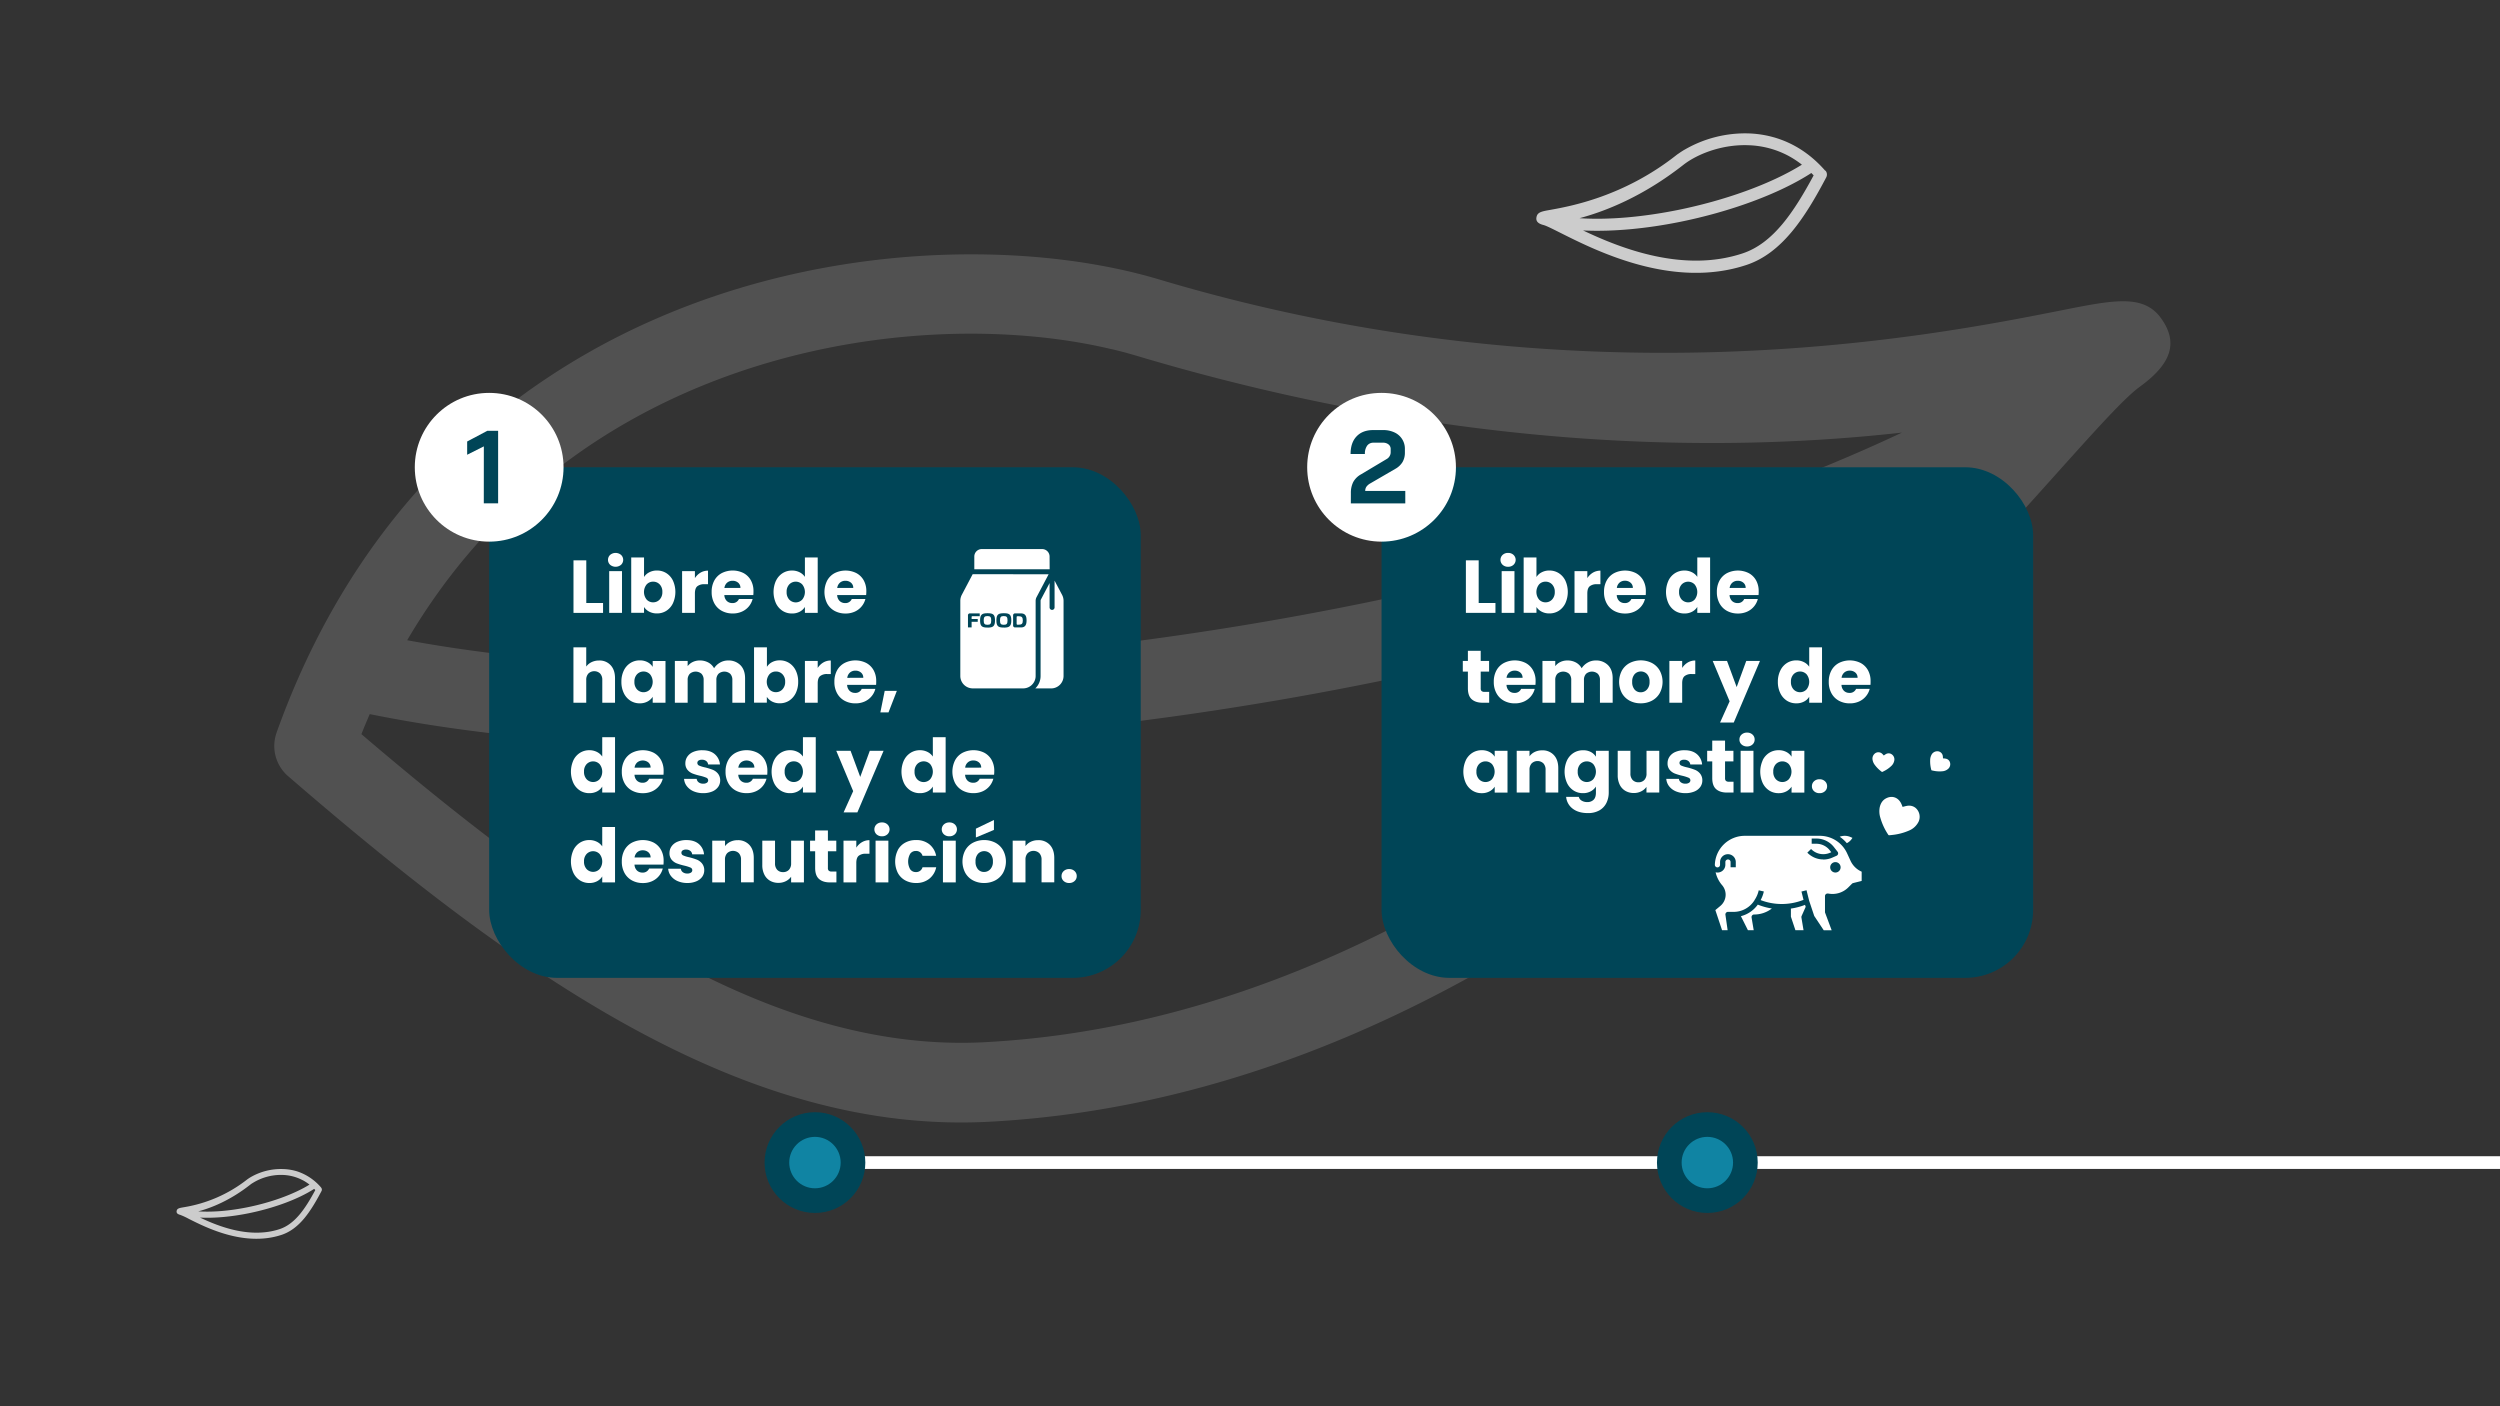 <svg id="Capa_1" data-name="Capa 1" xmlns="http://www.w3.org/2000/svg" viewBox="0 0 1920 1080"><rect x="0" y="0" width="1920" height="1080" fill="#333333" stroke="none"/><defs><style>.cls-1{opacity:0.15;}.cls-2,.cls-4{fill:#fff;}.cls-2{fill-rule:evenodd;}.cls-3{fill:#004557;}.cls-5{fill:#1084a3;}.cls-6{opacity:0.75;}</style></defs><title>Mesa de trabajo 4-screen</title><g class="cls-1"><path class="cls-2" d="M212.43,562.62C252.54,450.44,316.11,369.17,390,312l.92-.72,3.66-2.79.59-.44,3.84-2.88.2-.14,3.77-2.76.08-.06a537,537,0,0,1,99.76-56.95c116-50.86,240.63-58.18,334.38-42.72l.72.12,4.23.73,2.34.42,3.11.57,2.11.4,3.39.66,1.89.39,3.24.67,2.24.48,2.59.58,2.55.57,2.76.65,2.28.54,2.62.66,2.41.6.44.11,4,1.06.3.08,2.85.79,1.8.5.34.1q2.29.65,4.53,1.32c324.36,97,592.06,43.89,694,23.66,39.63-7.87,62.31-12.33,75.66,6.11,13.67,18.88,8,35.16-16.39,52.83-11.73,8.49-34.38,33.75-65.29,68.22-136.81,152.56-425.82,474.82-817.61,496.11-94,5.12-184.6-22.73-274.74-72-87.7-47.9-174.77-116-264.28-193.36a30.57,30.57,0,0,1-8.83-33.49l-.09,0Zm1254.1-165.79c-136.94,61.54-302.12,108.52-471.41,138.54-254,45-518.42,52.11-711.16,13.06q-3.3,7.58-6.41,15.39c80.92,69.1,159.44,129.46,237.27,172,80.6,44,160.64,69,242.23,64.56,313.6-17,562-246,709.48-403.51ZM527.46,301.24c-60.15,26.37-117.82,65.88-166.13,122.18l-.64.75-2.09,2.46-2.53,3-.2.24a476.55,476.55,0,0,0-43.17,61.83c183.7,33.93,432,26,671.78-16.54,173-30.69,341-79.27,476.29-142.95-133.69,15-337.82,15.82-588.41-59.14-2.46-.73-5-1.44-7.49-2.14l-.68-.18-2.69-.72-1.8-.46-2-.49-2.61-.65L853,268l-1.9-.45-3.31-.75-.9-.19C762,248,640.56,251.66,527.46,301.24Z"/></g><rect class="cls-3" x="375.68" y="358.86" width="500.4" height="392.14" rx="52.17"/><path class="cls-4" d="M450.27,463.11h12.88v7.59H440.44V430.34h9.83Z"/><path class="cls-4" d="M468.58,433.76a5.21,5.21,0,0,1,0-7.59,6.53,6.53,0,0,1,8.4,0,5.23,5.23,0,0,1,0,7.59,6.56,6.56,0,0,1-8.4,0Zm9.11,4.86V470.7h-9.83V438.62Z"/><path class="cls-4" d="M498.62,439.54a12.42,12.42,0,0,1,5.93-1.38,13.27,13.27,0,0,1,7.18,2,13.88,13.88,0,0,1,5.09,5.75,21.15,21.15,0,0,1,0,17.39,14.05,14.05,0,0,1-5.09,5.81,13.12,13.12,0,0,1-7.18,2,12.42,12.42,0,0,1-5.93-1.35,10.38,10.38,0,0,1-4-3.6v4.49h-9.84V428.15h9.84v15A10.09,10.09,0,0,1,498.62,439.54Zm8,9.28a6.73,6.73,0,0,0-5-2.1,6.63,6.63,0,0,0-5,2.13,9.28,9.28,0,0,0,0,11.61,6.63,6.63,0,0,0,5,2.13,6.71,6.71,0,0,0,5-2.15,8.09,8.09,0,0,0,2.07-5.84A8,8,0,0,0,506.64,448.82Z"/><path class="cls-4" d="M538,439.79a11.16,11.16,0,0,1,5.75-1.52v10.41h-2.7a8.28,8.28,0,0,0-5.52,1.58q-1.85,1.58-1.84,5.55V470.7h-9.84V438.62h9.84V444A13,13,0,0,1,538,439.79Z"/><path class="cls-4" d="M578.54,457H556.29a6.74,6.74,0,0,0,1.93,4.58,5.9,5.9,0,0,0,4.17,1.58,5.16,5.16,0,0,0,5.11-3.11H578a14.43,14.43,0,0,1-8.17,9.66,16.82,16.82,0,0,1-7.07,1.44,17.21,17.21,0,0,1-8.39-2,14.27,14.27,0,0,1-5.75-5.75,17.76,17.76,0,0,1-2.07-8.74,17.94,17.94,0,0,1,2-8.74,14.14,14.14,0,0,1,5.72-5.75,18.66,18.66,0,0,1,16.73-.06,14,14,0,0,1,5.67,5.58,16.91,16.91,0,0,1,2,8.45A23.9,23.9,0,0,1,578.54,457Zm-9.89-5.46a5,5,0,0,0-1.72-4,6.34,6.34,0,0,0-4.31-1.5,6.22,6.22,0,0,0-4.17,1.44,6.4,6.4,0,0,0-2.1,4.08Z"/><path class="cls-4" d="M596,445.92a14,14,0,0,1,5.09-5.75,13.3,13.3,0,0,1,7.19-2,12.66,12.66,0,0,1,5.78,1.32,10.59,10.59,0,0,1,4.11,3.56V428.15H628V470.7h-9.83v-4.6a10.08,10.08,0,0,1-3.94,3.68,12.36,12.36,0,0,1-6,1.38,13.16,13.16,0,0,1-7.19-2,14.12,14.12,0,0,1-5.09-5.81,21.15,21.15,0,0,1,0-17.39Zm20.13,2.93a6.91,6.91,0,0,0-10,0,8,8,0,0,0-2,5.78,8.16,8.16,0,0,0,2,5.84,6.85,6.85,0,0,0,10,0,9.28,9.28,0,0,0,0-11.61Z"/><path class="cls-4" d="M665.19,457H642.94a6.65,6.65,0,0,0,1.93,4.58,5.89,5.89,0,0,0,4.16,1.58,5.17,5.17,0,0,0,5.12-3.11h10.47a14.34,14.34,0,0,1-2.91,5.69,14.51,14.51,0,0,1-5.26,4,16.86,16.86,0,0,1-7.07,1.44,17.27,17.27,0,0,1-8.4-2,14.34,14.34,0,0,1-5.75-5.75,19.66,19.66,0,0,1,0-17.48,14.08,14.08,0,0,1,5.72-5.75,18.66,18.66,0,0,1,16.73-.06,14,14,0,0,1,5.66,5.58,16.91,16.91,0,0,1,2,8.45A23.84,23.84,0,0,1,665.19,457Zm-9.89-5.46a5,5,0,0,0-1.72-4,6.35,6.35,0,0,0-4.32-1.5,6.21,6.21,0,0,0-4.16,1.44,6.31,6.31,0,0,0-2.1,4.08Z"/><path class="cls-4" d="M469,510.92q3.35,3.65,3.34,10V539.7h-9.78V522.27a7.05,7.05,0,0,0-1.66-5,6.54,6.54,0,0,0-9,0,7,7,0,0,0-1.67,5V539.7h-9.83V497.15h9.83v14.78a10.62,10.62,0,0,1,4.08-3.4,13.11,13.11,0,0,1,5.81-1.26A11.38,11.38,0,0,1,469,510.92Z"/><path class="cls-4" d="M479.1,514.92a13.89,13.89,0,0,1,5.09-5.75,13.22,13.22,0,0,1,7.19-2,12.36,12.36,0,0,1,5.95,1.38,10.12,10.12,0,0,1,3.94,3.63v-4.55h9.83V539.7h-9.83v-4.55a10.59,10.59,0,0,1-4,3.63,12.33,12.33,0,0,1-5.95,1.38,13.05,13.05,0,0,1-7.13-2,14.18,14.18,0,0,1-5.09-5.81,19.45,19.45,0,0,1-1.86-8.71A19.23,19.23,0,0,1,479.1,514.92Zm20.13,2.93a6.91,6.91,0,0,0-10,0,7.93,7.93,0,0,0-2,5.78,8.12,8.12,0,0,0,2,5.83,6.84,6.84,0,0,0,10,0,9.28,9.28,0,0,0,0-11.61Z"/><path class="cls-4" d="M568.68,510.89q3.54,3.63,3.54,10.06V539.7h-9.77V522.27a6.64,6.64,0,0,0-1.64-4.8,6.88,6.88,0,0,0-9,0,6.64,6.64,0,0,0-1.64,4.8V539.7h-9.77V522.27a6.64,6.64,0,0,0-1.64-4.8,6.88,6.88,0,0,0-9,0,6.64,6.64,0,0,0-1.64,4.8V539.7h-9.83V507.61h9.83v4a10.51,10.51,0,0,1,3.91-3.19,12.23,12.23,0,0,1,5.46-1.18,13.34,13.34,0,0,1,6.47,1.55,11.06,11.06,0,0,1,4.46,4.43,12.8,12.8,0,0,1,4.54-4.31,12.22,12.22,0,0,1,6.27-1.67A12.69,12.69,0,0,1,568.68,510.89Z"/><path class="cls-4" d="M592.92,508.53a12.38,12.38,0,0,1,5.92-1.38,13.22,13.22,0,0,1,7.19,2,14,14,0,0,1,5.09,5.75A19.23,19.23,0,0,1,613,523.6a19.45,19.45,0,0,1-1.87,8.71,14.26,14.26,0,0,1-5.09,5.81,13.16,13.16,0,0,1-7.19,2,12.4,12.4,0,0,1-5.92-1.35,10.49,10.49,0,0,1-4-3.6v4.49h-9.83V497.15H589v15A10.07,10.07,0,0,1,592.92,508.53Zm8,9.29a6.74,6.74,0,0,0-5-2.1,6.61,6.61,0,0,0-5,2.13,9.24,9.24,0,0,0,0,11.61,6.61,6.61,0,0,0,5,2.13,6.68,6.68,0,0,0,5-2.16A8.05,8.05,0,0,0,603,523.6,7.93,7.93,0,0,0,600.94,517.82Z"/><path class="cls-4" d="M632.3,508.79a11.21,11.21,0,0,1,5.75-1.52v10.4h-2.7a8.26,8.26,0,0,0-5.52,1.59Q628,520.83,628,524.8v14.9h-9.83V507.61H628V513A13.09,13.09,0,0,1,632.3,508.79Z"/><path class="cls-4" d="M672.84,526H650.59a6.65,6.65,0,0,0,1.92,4.57,5.86,5.86,0,0,0,4.17,1.58,5.17,5.17,0,0,0,5.12-3.1h10.46a14.19,14.19,0,0,1-2.9,5.69,14.51,14.51,0,0,1-5.26,4,16.89,16.89,0,0,1-7.07,1.44,17.11,17.11,0,0,1-8.4-2,14.27,14.27,0,0,1-5.75-5.75,17.73,17.73,0,0,1-2.07-8.74,17.93,17.93,0,0,1,2-8.73,14,14,0,0,1,5.73-5.75,18.58,18.58,0,0,1,16.73-.06,14,14,0,0,1,5.66,5.58,16.91,16.91,0,0,1,2,8.45A26.08,26.08,0,0,1,672.84,526ZM663,520.55a5,5,0,0,0-1.73-4,6.36,6.36,0,0,0-4.31-1.49,6.22,6.22,0,0,0-4.17,1.44,6.35,6.35,0,0,0-2.09,4.08Z"/><path class="cls-4" d="M688.77,530.61l-6.39,16.5h-6.26l3.33-16.5Z"/><path class="cls-4" d="M440.35,583.91a14,14,0,0,1,5.09-5.75,13.3,13.3,0,0,1,7.19-2,12.69,12.69,0,0,1,5.78,1.32,10.54,10.54,0,0,1,4.11,3.57V566.15h9.83v42.54h-9.83v-4.6a10,10,0,0,1-3.94,3.68,12.36,12.36,0,0,1-5.95,1.38,13.16,13.16,0,0,1-7.19-2,14.06,14.06,0,0,1-5.09-5.81,21.15,21.15,0,0,1,0-17.39Zm20.12,2.93a6.92,6.92,0,0,0-9.94,0,8,8,0,0,0-2,5.78,8.15,8.15,0,0,0,2,5.84,6.83,6.83,0,0,0,9.94,0,9.26,9.26,0,0,0,0-11.62Z"/><path class="cls-4" d="M509.55,595H487.3a6.67,6.67,0,0,0,1.92,4.57,5.9,5.9,0,0,0,4.17,1.58,5.17,5.17,0,0,0,5.12-3.1H509a14.32,14.32,0,0,1-2.9,5.69,14.51,14.51,0,0,1-5.26,4,17,17,0,0,1-7.07,1.43,17.22,17.22,0,0,1-8.4-2,14.34,14.34,0,0,1-5.75-5.75,17.73,17.73,0,0,1-2.07-8.74,18,18,0,0,1,2-8.74,14.14,14.14,0,0,1,5.72-5.75A18.68,18.68,0,0,1,502,578.1a14.13,14.13,0,0,1,5.66,5.58,16.94,16.94,0,0,1,2,8.45A26.41,26.41,0,0,1,509.55,595Zm-9.89-5.46a5.07,5.07,0,0,0-1.73-4,6.89,6.89,0,0,0-8.48-.06,6.4,6.4,0,0,0-2.1,4.09Z"/><path class="cls-4" d="M532.66,607.72a12.83,12.83,0,0,1-5.17-3.94,10.32,10.32,0,0,1-2.13-5.61h9.72a3.71,3.71,0,0,0,1.55,2.7,5.49,5.49,0,0,0,3.39,1,4.84,4.84,0,0,0,2.85-.72,2.2,2.2,0,0,0,1-1.87,2.16,2.16,0,0,0-1.43-2,29.74,29.74,0,0,0-4.66-1.47,43.28,43.28,0,0,1-5.75-1.69,10,10,0,0,1-4-2.82,7.68,7.68,0,0,1-1.67-5.2,8.8,8.8,0,0,1,1.53-5,10.19,10.19,0,0,1,4.48-3.6,17.22,17.22,0,0,1,7.05-1.32q6,0,9.51,3a11.65,11.65,0,0,1,4,7.93h-9.09a3.9,3.9,0,0,0-1.46-2.64,5.11,5.11,0,0,0-3.25-1,4.53,4.53,0,0,0-2.65.66,2.12,2.12,0,0,0-.92,1.81,2.21,2.21,0,0,0,1.47,2.07,23.52,23.52,0,0,0,4.57,1.38,50.14,50.14,0,0,1,5.81,1.82,10,10,0,0,1,3.94,2.87,8.15,8.15,0,0,1,1.75,5.32,8.47,8.47,0,0,1-1.58,5,10.46,10.46,0,0,1-4.54,3.48,17.47,17.47,0,0,1-6.87,1.26A18.62,18.62,0,0,1,532.66,607.72Z"/><path class="cls-4" d="M589.24,595H567a6.67,6.67,0,0,0,1.92,4.57,5.9,5.9,0,0,0,4.17,1.58,5.17,5.17,0,0,0,5.12-3.1h10.46a14.45,14.45,0,0,1-8.16,9.66,17,17,0,0,1-7.07,1.43,17.22,17.22,0,0,1-8.4-2,14.34,14.34,0,0,1-5.75-5.75,17.73,17.73,0,0,1-2.07-8.74,18,18,0,0,1,2-8.74,14.14,14.14,0,0,1,5.72-5.75,18.68,18.68,0,0,1,16.74-.06,14.13,14.13,0,0,1,5.66,5.58,16.94,16.94,0,0,1,2,8.45A26.41,26.41,0,0,1,589.24,595Zm-9.89-5.46a5.07,5.07,0,0,0-1.73-4,6.89,6.89,0,0,0-8.48-.06,6.4,6.4,0,0,0-2.1,4.09Z"/><path class="cls-4" d="M594.5,583.91a13.88,13.88,0,0,1,5.09-5.75,13.27,13.27,0,0,1,7.18-2,12.63,12.63,0,0,1,5.78,1.32,10.4,10.4,0,0,1,4.11,3.57V566.15h9.84v42.54h-9.84v-4.6a10,10,0,0,1-3.94,3.68,12.3,12.3,0,0,1-6,1.38,13.12,13.12,0,0,1-7.18-2,14,14,0,0,1-5.09-5.81,21.15,21.15,0,0,1,0-17.39Zm20.12,2.93a6.65,6.65,0,0,0-5-2.12,6.72,6.72,0,0,0-5,2.09,8,8,0,0,0-2,5.78,8.15,8.15,0,0,0,2,5.84,6.84,6.84,0,0,0,10,0,9.29,9.29,0,0,0,0-11.62Z"/><path class="cls-4" d="M678.59,576.61l-20.13,47.32H647.88l7.36-16.33-13-31h11l7.42,20.07L668,576.61Z"/><path class="cls-4" d="M694.25,583.91a14,14,0,0,1,5.09-5.75,13.3,13.3,0,0,1,7.19-2,12.66,12.66,0,0,1,5.78,1.32,10.54,10.54,0,0,1,4.11,3.57V566.15h9.83v42.54h-9.83v-4.6a10,10,0,0,1-3.94,3.68,12.36,12.36,0,0,1-6,1.38,13.16,13.16,0,0,1-7.19-2,14.06,14.06,0,0,1-5.09-5.81,21.15,21.15,0,0,1,0-17.39Zm20.13,2.93a6.93,6.93,0,0,0-10,0,8,8,0,0,0-2,5.78,8.15,8.15,0,0,0,2,5.84,6.84,6.84,0,0,0,10,0,9.29,9.29,0,0,0,0-11.62Z"/><path class="cls-4" d="M763.45,595H741.2a6.67,6.67,0,0,0,1.92,4.57,5.92,5.92,0,0,0,4.17,1.58,5.16,5.16,0,0,0,5.12-3.1h10.47a14.5,14.5,0,0,1-8.17,9.66,17,17,0,0,1-7.07,1.43,17.27,17.27,0,0,1-8.4-2,14.34,14.34,0,0,1-5.75-5.75,19.57,19.57,0,0,1,0-17.48,14.08,14.08,0,0,1,5.72-5.75,18.66,18.66,0,0,1,16.73-.06,14.13,14.13,0,0,1,5.66,5.58,16.94,16.94,0,0,1,2,8.45A24.12,24.12,0,0,1,763.45,595Zm-9.89-5.46a5.06,5.06,0,0,0-1.72-4,6.34,6.34,0,0,0-4.32-1.49,6,6,0,0,0-6.26,5.52Z"/><path class="cls-4" d="M440.35,652.91a14,14,0,0,1,5.09-5.75,13.3,13.3,0,0,1,7.19-2,12.69,12.69,0,0,1,5.78,1.32,10.59,10.59,0,0,1,4.11,3.56V635.14h9.83v42.55h-9.83v-4.6a10.08,10.08,0,0,1-3.94,3.68,12.36,12.36,0,0,1-5.95,1.38,13.16,13.16,0,0,1-7.19-2,14.12,14.12,0,0,1-5.09-5.81,21.15,21.15,0,0,1,0-17.39Zm20.12,2.93a6.9,6.9,0,0,0-9.94,0,8,8,0,0,0-2,5.78,8.16,8.16,0,0,0,2,5.84,6.85,6.85,0,0,0,9.94,0,9.26,9.26,0,0,0,0-11.62Z"/><path class="cls-4" d="M509.55,664H487.3a6.69,6.69,0,0,0,1.92,4.57,5.9,5.9,0,0,0,4.17,1.58,5.18,5.18,0,0,0,5.12-3.11H509a14.3,14.3,0,0,1-2.9,5.7,14.6,14.6,0,0,1-5.26,4,16.89,16.89,0,0,1-7.07,1.44,17.22,17.22,0,0,1-8.4-2,14.34,14.34,0,0,1-5.75-5.75,17.76,17.76,0,0,1-2.07-8.74,17.94,17.94,0,0,1,2-8.74,14.14,14.14,0,0,1,5.72-5.75A18.68,18.68,0,0,1,502,647.1a14,14,0,0,1,5.66,5.58,16.91,16.91,0,0,1,2,8.45A26.41,26.41,0,0,1,509.55,664Zm-9.89-5.47a5.06,5.06,0,0,0-1.73-4,6.32,6.32,0,0,0-4.31-1.5,6.22,6.22,0,0,0-4.17,1.44,6.4,6.4,0,0,0-2.1,4.08Z"/><path class="cls-4" d="M520.47,676.71a12.74,12.74,0,0,1-5.17-3.94,10.26,10.26,0,0,1-2.13-5.6h9.72a3.71,3.71,0,0,0,1.55,2.7,5.49,5.49,0,0,0,3.39,1,4.84,4.84,0,0,0,2.85-.72,2.21,2.21,0,0,0,1-1.87,2.16,2.16,0,0,0-1.43-2,29.39,29.39,0,0,0-4.66-1.47,43.14,43.14,0,0,1-5.75-1.7,9.94,9.94,0,0,1-4-2.81,7.7,7.7,0,0,1-1.66-5.21,8.81,8.81,0,0,1,1.52-5,10.25,10.25,0,0,1,4.48-3.59,17.26,17.26,0,0,1,7-1.32q6,0,9.51,3a11.63,11.63,0,0,1,4,7.93h-9.09a3.9,3.9,0,0,0-1.46-2.64,5.06,5.06,0,0,0-3.25-1,4.53,4.53,0,0,0-2.65.66,2.11,2.11,0,0,0-.92,1.81,2.21,2.21,0,0,0,1.47,2.07,23.52,23.52,0,0,0,4.57,1.38,50.37,50.37,0,0,1,5.81,1.81,10,10,0,0,1,3.94,2.88,8.13,8.13,0,0,1,1.75,5.32,8.49,8.49,0,0,1-1.58,5,10.45,10.45,0,0,1-4.54,3.47,17.29,17.29,0,0,1-6.87,1.27A18.45,18.45,0,0,1,520.47,676.71Z"/><path class="cls-4" d="M575.53,648.91q3.36,3.66,3.36,10v18.74h-9.78V660.27a7,7,0,0,0-1.66-5,6.51,6.51,0,0,0-9,0,7,7,0,0,0-1.67,5v17.42H547V645.61h9.83v4.25a10.37,10.37,0,0,1,4-3.36,12.76,12.76,0,0,1,5.7-1.24A11.68,11.68,0,0,1,575.53,648.91Z"/><path class="cls-4" d="M617.41,645.61v32.08h-9.83v-4.37a10.81,10.81,0,0,1-4.05,3.42,12.45,12.45,0,0,1-5.67,1.3,12.67,12.67,0,0,1-6.49-1.64,11.07,11.07,0,0,1-4.37-4.75,16.06,16.06,0,0,1-1.56-7.3V645.61h9.78V663a7,7,0,0,0,1.67,5,5.82,5.82,0,0,0,4.48,1.78,5.9,5.9,0,0,0,4.54-1.78,7,7,0,0,0,1.67-5V645.61Z"/><path class="cls-4" d="M642.37,669.35v8.34h-5q-5.34,0-8.33-2.62c-2-1.74-3-4.59-3-8.53V653.77h-3.91v-8.16H626v-7.82h9.83v7.82h6.44v8.16h-6.44v12.88a2.69,2.69,0,0,0,.69,2.07,3.37,3.37,0,0,0,2.3.63Z"/><path class="cls-4" d="M662,646.79a11.09,11.09,0,0,1,5.75-1.53v10.41H665a8.32,8.32,0,0,0-5.52,1.58q-1.85,1.57-1.84,5.55v14.89h-9.83V645.61h9.83V651A13,13,0,0,1,662,646.79Z"/><path class="cls-4" d="M673.15,640.75a5.23,5.23,0,0,1,0-7.59,6,6,0,0,1,4.23-1.53,5.86,5.86,0,0,1,4.17,1.53,5.21,5.21,0,0,1,0,7.59,5.9,5.9,0,0,1-4.17,1.52A6,6,0,0,1,673.15,640.75Zm9.12,4.86v32.08h-9.83V645.61Z"/><path class="cls-4" d="M689.48,652.91a14.15,14.15,0,0,1,5.7-5.75,17,17,0,0,1,8.36-2,15.88,15.88,0,0,1,10.09,3.16,14.93,14.93,0,0,1,5.32,8.91H708.49a5,5,0,0,0-5.12-3.68,5.15,5.15,0,0,0-4.31,2.1,12,12,0,0,0,0,12,5.15,5.15,0,0,0,4.31,2.1,5,5,0,0,0,5.12-3.68H719a15,15,0,0,1-5.35,8.85,15.71,15.71,0,0,1-10.06,3.22,17,17,0,0,1-8.36-2,14.15,14.15,0,0,1-5.7-5.75,19.74,19.74,0,0,1,0-17.48Z"/><path class="cls-4" d="M724.9,640.75a5.21,5.21,0,0,1,0-7.59,6,6,0,0,1,4.23-1.53,5.86,5.86,0,0,1,4.17,1.53,5.21,5.21,0,0,1,0,7.59,5.9,5.9,0,0,1-4.17,1.52A6,6,0,0,1,724.9,640.75Zm9.12,4.86v32.08h-9.84V645.61Z"/><path class="cls-4" d="M747.27,676.14a14.69,14.69,0,0,1-5.92-5.75,18.59,18.59,0,0,1,0-17.45,14.78,14.78,0,0,1,6-5.78,19,19,0,0,1,17,0,14.82,14.82,0,0,1,6,5.78,18.34,18.34,0,0,1,0,17.42,15,15,0,0,1-6,5.78,18.08,18.08,0,0,1-8.54,2A17.73,17.73,0,0,1,747.27,676.14Zm13.28-8.57a8.23,8.23,0,0,0,2-5.92,8.39,8.39,0,0,0-1.93-5.92,6.54,6.54,0,0,0-9.52,0,8.45,8.45,0,0,0-1.89,5.95,8.56,8.56,0,0,0,1.86,5.92,6.06,6.06,0,0,0,4.69,2.07A6.4,6.4,0,0,0,760.55,667.57Zm2.79-30.19-13.86,5.81v-6.78l13.86-6.67Z"/><path class="cls-4" d="M806.32,648.91q3.36,3.66,3.36,10v18.74h-9.77V660.27a7,7,0,0,0-1.67-5,6.51,6.51,0,0,0-9,0,7,7,0,0,0-1.67,5v17.42h-9.83V645.61h9.83v4.25a10.33,10.33,0,0,1,4-3.36,12.68,12.68,0,0,1,5.69-1.24A11.65,11.65,0,0,1,806.32,648.91Z"/><path class="cls-4" d="M816.9,676.63a4.93,4.93,0,0,1-1.64-3.77A5.06,5.06,0,0,1,816.9,669a5.86,5.86,0,0,1,4.22-1.55,5.79,5.79,0,0,1,4.17,1.55,5.09,5.09,0,0,1,1.64,3.85,5,5,0,0,1-1.64,3.77,5.9,5.9,0,0,1-4.17,1.52A6,6,0,0,1,816.9,676.63Z"/><circle class="cls-4" cx="375.68" cy="358.86" r="57.12"/><path class="cls-3" d="M371.59,342.81l-12.81,6.44V339.07l15.43-8.19h8.35v55.67h-11Z"/><path class="cls-4" d="M806.08,427.42a5.75,5.75,0,0,0-5.73-5.74H754a5.74,5.74,0,0,0-5.73,5.74v9.78h57.86Z"/><path class="cls-4" d="M815.72,456.94l-5.81-11v20.69a1.92,1.92,0,0,1-3.83,0V447.79l-6.7,12.71a1.86,1.86,0,0,0-.21.9v57.75a13.13,13.13,0,0,1-4.08,9.56h12.16a9.57,9.57,0,0,0,9.56-9.56V461.4A9.89,9.89,0,0,0,815.72,456.94Z"/><path class="cls-4" d="M758.37,473.14c-2.25,0-2.89.81-2.89,3.35s.64,3.35,2.89,3.35,2.89-.81,2.89-3.35S760.61,473.14,758.37,473.14Z"/><path class="cls-4" d="M770.89,473.14c-2.25,0-2.89.81-2.89,3.35s.64,3.35,2.89,3.35,2.89-.81,2.89-3.35S773.14,473.14,770.89,473.14Z"/><path class="cls-4" d="M782.17,473.26h-.63c-.59,0-.77.18-.77.77V479c0,.58.18.77.77.77h.63c2.46,0,3.35-.62,3.35-3.23S784.63,473.26,782.17,473.26Z"/><path class="cls-4" d="M747,441l-8.39,15.92a9.88,9.88,0,0,0-1.09,4.45v57.76a9.56,9.56,0,0,0,9.56,9.55h38.74a9.56,9.56,0,0,0,7.62-3.82,9.34,9.34,0,0,0,1.93-5.73V461.39a6.08,6.08,0,0,1,.65-2.67l6.27-11.89c.65-1.22,2.42-4.57,3.06-5.81Zm5.44,32.24h-5.52c-.54,0-.72.18-.72.72v1.43h4.7v2.16h-4.7v4.3H743.4v-9.1a1.47,1.47,0,0,1,1.63-1.66h7.38Zm6,8.73c-4.23,0-5.72-1-5.72-5.5s1.49-5.51,5.72-5.51,5.72,1,5.72,5.51S762.6,482,758.37,482Zm12.52,0c-4.23,0-5.72-1-5.72-5.5s1.49-5.51,5.72-5.51,5.72,1,5.72,5.51S775.12,482,770.89,482Zm13.2-.12h-4.46a1.46,1.46,0,0,1-1.63-1.64v-7.46a1.47,1.47,0,0,1,1.63-1.66H784c3.6,0,4.4,2.23,4.4,5.38S787.55,481.87,784.09,481.87Z"/><rect class="cls-3" x="1061.04" y="358.86" width="500.4" height="392.14" rx="52.17"/><path class="cls-4" d="M1135.63,463.11h12.88v7.59H1125.8V430.34h9.83Z"/><path class="cls-4" d="M1154,433.76a5.21,5.21,0,0,1,0-7.59,5.93,5.93,0,0,1,4.22-1.53,5.86,5.86,0,0,1,4.17,1.53,5.21,5.21,0,0,1,0,7.59,5.9,5.9,0,0,1-4.17,1.52A6,6,0,0,1,1154,433.76Zm9.11,4.86V470.7h-9.83V438.62Z"/><path class="cls-4" d="M1184,439.54a12.38,12.38,0,0,1,5.92-1.38,13.3,13.3,0,0,1,7.19,2,14,14,0,0,1,5.09,5.75,21.15,21.15,0,0,1,0,17.39,14.12,14.12,0,0,1-5.09,5.81,13.16,13.16,0,0,1-7.19,2,12.4,12.4,0,0,1-5.92-1.35,10.41,10.41,0,0,1-4-3.6v4.49h-9.83V428.15H1180v15A10,10,0,0,1,1184,439.54Zm8,9.28a6.74,6.74,0,0,0-5-2.1,6.61,6.61,0,0,0-5,2.13,9.24,9.24,0,0,0,0,11.61,6.61,6.61,0,0,0,5,2.13,6.7,6.7,0,0,0,5-2.15,8.09,8.09,0,0,0,2.07-5.84A8,8,0,0,0,1192,448.82Z"/><path class="cls-4" d="M1223.37,439.79a11.21,11.21,0,0,1,5.75-1.52v10.41h-2.7a8.32,8.32,0,0,0-5.52,1.58q-1.85,1.58-1.84,5.55V470.7h-9.83V438.62h9.83V444A13.09,13.09,0,0,1,1223.37,439.79Z"/><path class="cls-4" d="M1263.91,457h-22.25a6.69,6.69,0,0,0,1.92,4.58,5.9,5.9,0,0,0,4.17,1.58,5.17,5.17,0,0,0,5.12-3.11h10.46a14.19,14.19,0,0,1-2.9,5.69,14.51,14.51,0,0,1-5.26,4,16.89,16.89,0,0,1-7.07,1.44,17.25,17.25,0,0,1-8.4-2,14.34,14.34,0,0,1-5.75-5.75,17.76,17.76,0,0,1-2.07-8.74,17.94,17.94,0,0,1,2-8.74,14.16,14.16,0,0,1,5.73-5.75,18.66,18.66,0,0,1,16.73-.06,14,14,0,0,1,5.66,5.58,16.91,16.91,0,0,1,2,8.45A26.08,26.08,0,0,1,1263.91,457Zm-9.89-5.46a5,5,0,0,0-1.73-4A6.32,6.32,0,0,0,1248,446a6.22,6.22,0,0,0-4.17,1.44,6.35,6.35,0,0,0-2.09,4.08Z"/><path class="cls-4" d="M1281.36,445.92a13.88,13.88,0,0,1,5.09-5.75,13.27,13.27,0,0,1,7.18-2,12.63,12.63,0,0,1,5.78,1.32,10.45,10.45,0,0,1,4.11,3.56V428.15h9.84V470.7h-9.84v-4.6a10,10,0,0,1-3.94,3.68,12.3,12.3,0,0,1-5.95,1.38,13.12,13.12,0,0,1-7.18-2,14.05,14.05,0,0,1-5.09-5.81,21.15,21.15,0,0,1,0-17.39Zm20.12,2.93a6.9,6.9,0,0,0-9.94,0,7.91,7.91,0,0,0-2,5.78,8.13,8.13,0,0,0,2,5.84,6.84,6.84,0,0,0,9.94,0,9.28,9.28,0,0,0,0-11.61Z"/><path class="cls-4" d="M1350.56,457H1328.3a6.74,6.74,0,0,0,1.93,4.58,5.9,5.9,0,0,0,4.17,1.58,5.18,5.18,0,0,0,5.12-3.11H1350a14.32,14.32,0,0,1-2.9,5.69,14.6,14.6,0,0,1-5.26,4,16.9,16.9,0,0,1-7.08,1.44,17.21,17.21,0,0,1-8.39-2,14.34,14.34,0,0,1-5.75-5.75,17.76,17.76,0,0,1-2.07-8.74,17.94,17.94,0,0,1,2-8.74,14.14,14.14,0,0,1,5.72-5.75,18.66,18.66,0,0,1,16.73-.06,14,14,0,0,1,5.67,5.58,16.91,16.91,0,0,1,2,8.45A26.08,26.08,0,0,1,1350.56,457Zm-9.89-5.46a5,5,0,0,0-1.73-4,6.34,6.34,0,0,0-4.31-1.5,6.22,6.22,0,0,0-4.17,1.44,6.4,6.4,0,0,0-2.1,4.08Z"/><path class="cls-4" d="M1143.68,531.36v8.34h-5c-3.56,0-6.34-.88-8.34-2.62s-3-4.59-3-8.54V515.78h-3.91v-8.17h3.91v-7.82h9.84v7.82h6.44v8.17h-6.44v12.88a2.69,2.69,0,0,0,.69,2.07,3.37,3.37,0,0,0,2.3.63Z"/><path class="cls-4" d="M1179.22,526H1157a6.65,6.65,0,0,0,1.92,4.57,5.86,5.86,0,0,0,4.17,1.58,5.17,5.17,0,0,0,5.12-3.1h10.46a14.32,14.32,0,0,1-2.9,5.69,14.6,14.6,0,0,1-5.26,4,16.89,16.89,0,0,1-7.07,1.44,17.11,17.11,0,0,1-8.4-2,14.27,14.27,0,0,1-5.75-5.75,17.73,17.73,0,0,1-2.07-8.74,17.93,17.93,0,0,1,2-8.73,14.08,14.08,0,0,1,5.72-5.75,18.58,18.58,0,0,1,16.73-.06,14,14,0,0,1,5.67,5.58,16.91,16.91,0,0,1,2,8.45A26.08,26.08,0,0,1,1179.22,526Zm-9.89-5.46a5.07,5.07,0,0,0-1.73-4,6.36,6.36,0,0,0-4.31-1.49,6.22,6.22,0,0,0-4.17,1.44,6.4,6.4,0,0,0-2.1,4.08Z"/><path class="cls-4" d="M1235,510.89q3.54,3.63,3.53,10.06V539.7h-9.77V522.27a6.64,6.64,0,0,0-1.64-4.8,6.88,6.88,0,0,0-9,0,6.64,6.64,0,0,0-1.64,4.8V539.7h-9.77V522.27a6.64,6.64,0,0,0-1.64-4.8,6.88,6.88,0,0,0-9,0,6.63,6.63,0,0,0-1.63,4.8V539.7h-9.84V507.61h9.84v4a10.43,10.43,0,0,1,3.91-3.19,12.23,12.23,0,0,1,5.46-1.18,13.37,13.37,0,0,1,6.47,1.55,11.09,11.09,0,0,1,4.45,4.43,12.88,12.88,0,0,1,4.54-4.31,12.22,12.22,0,0,1,6.27-1.67A12.71,12.71,0,0,1,1235,510.89Z"/><path class="cls-4" d="M1251.58,538.14a14.71,14.71,0,0,1-5.93-5.75,18.66,18.66,0,0,1,0-17.45,14.82,14.82,0,0,1,6-5.77,18.94,18.94,0,0,1,17,0,14.76,14.76,0,0,1,6,5.77,18.33,18.33,0,0,1,0,17.43,14.94,14.94,0,0,1-6,5.77,18,18,0,0,1-8.54,2A17.59,17.59,0,0,1,1251.58,538.14Zm13.28-8.56a8.25,8.25,0,0,0,2-5.93,8.4,8.4,0,0,0-1.92-5.92,6.54,6.54,0,0,0-9.52,0,8.47,8.47,0,0,0-1.9,5.95,8.59,8.59,0,0,0,1.87,5.93,6.06,6.06,0,0,0,4.69,2.07A6.4,6.4,0,0,0,1264.86,529.58Z"/><path class="cls-4" d="M1296.22,508.79a11.18,11.18,0,0,1,5.75-1.52v10.4h-2.7a8.26,8.26,0,0,0-5.52,1.59q-1.85,1.57-1.84,5.54v14.9h-9.83V507.61h9.83V513A13.09,13.09,0,0,1,1296.22,508.79Z"/><path class="cls-4" d="M1351.65,507.61l-20.13,47.32H1321l7.35-16.33-13-31h11l7.41,20.07,7.36-20.07Z"/><path class="cls-4" d="M1367.32,514.92a13.86,13.86,0,0,1,5.08-5.75,13.25,13.25,0,0,1,7.19-2,12.54,12.54,0,0,1,5.78,1.33,10.51,10.51,0,0,1,4.11,3.56V497.15h9.83V539.7h-9.83v-4.6a10,10,0,0,1-3.94,3.68,12.33,12.33,0,0,1-6,1.38,13.18,13.18,0,0,1-7.19-2,14.16,14.16,0,0,1-5.08-5.81,19.31,19.31,0,0,1-1.87-8.71A19.1,19.1,0,0,1,1367.32,514.92Zm20.12,2.93a6.91,6.91,0,0,0-10,0,7.93,7.93,0,0,0-2,5.78,8.12,8.12,0,0,0,2,5.83,6.84,6.84,0,0,0,10,0,9.28,9.28,0,0,0,0-11.61Z"/><path class="cls-4" d="M1436.51,526h-22.25a6.65,6.65,0,0,0,1.93,4.57,5.86,5.86,0,0,0,4.17,1.58,5.16,5.16,0,0,0,5.11-3.1h10.47a14.34,14.34,0,0,1-2.91,5.69,14.51,14.51,0,0,1-5.26,4,16.82,16.82,0,0,1-7.07,1.44,17.1,17.1,0,0,1-8.39-2,14.21,14.21,0,0,1-5.75-5.75,17.73,17.73,0,0,1-2.07-8.74,17.93,17.93,0,0,1,2-8.73,14.08,14.08,0,0,1,5.72-5.75,18.58,18.58,0,0,1,16.73-.06,14,14,0,0,1,5.66,5.58,16.92,16.92,0,0,1,2,8.45A23.9,23.9,0,0,1,1436.51,526Zm-9.89-5.46a5.06,5.06,0,0,0-1.72-4,6.38,6.38,0,0,0-4.31-1.49,6.22,6.22,0,0,0-4.17,1.44,6.4,6.4,0,0,0-2.1,4.08Z"/><path class="cls-4" d="M1125.72,583.91a13.93,13.93,0,0,1,5.08-5.75,13.33,13.33,0,0,1,7.19-2,12.33,12.33,0,0,1,6,1.38,10.17,10.17,0,0,1,3.94,3.62v-4.54h9.83v32.08h-9.83v-4.54a10.56,10.56,0,0,1-4,3.62,12.3,12.3,0,0,1-6,1.38,13.08,13.08,0,0,1-7.13-2,14,14,0,0,1-5.08-5.81,21.15,21.15,0,0,1,0-17.39Zm20.12,2.93a6.93,6.93,0,0,0-9.95,0,8,8,0,0,0-2,5.78,8.15,8.15,0,0,0,2,5.84,6.84,6.84,0,0,0,9.95,0,9.29,9.29,0,0,0,0-11.62Z"/><path class="cls-4" d="M1193.39,579.92q3.36,3.65,3.36,10v18.74H1187V591.27a7,7,0,0,0-1.67-5,6.54,6.54,0,0,0-9,0,7,7,0,0,0-1.67,5v17.42h-9.83V576.61h9.83v4.25a10.5,10.5,0,0,1,4-3.36,12.85,12.85,0,0,1,5.69-1.24A11.62,11.62,0,0,1,1193.39,579.92Z"/><path class="cls-4" d="M1221.74,577.53a10.21,10.21,0,0,1,3.93,3.62v-4.54h9.84v32a18.05,18.05,0,0,1-1.76,8,13.43,13.43,0,0,1-5.34,5.72,17.41,17.41,0,0,1-9,2.12q-7.12,0-11.55-3.36a12.69,12.69,0,0,1-5.06-9.11h9.71a4.68,4.68,0,0,0,2.19,2.9A8,8,0,0,0,1219,616a6.67,6.67,0,0,0,4.86-1.76q1.82-1.75,1.81-5.6v-4.55a10.75,10.75,0,0,1-4,3.65,12,12,0,0,1-5.93,1.41,13.12,13.12,0,0,1-7.18-2,14,14,0,0,1-5.09-5.81,21.15,21.15,0,0,1,0-17.39,13.88,13.88,0,0,1,5.09-5.75,13.27,13.27,0,0,1,7.18-2A12.37,12.37,0,0,1,1221.74,577.53Zm1.89,9.31a6.92,6.92,0,0,0-9.94,0,8,8,0,0,0-2,5.78,8.15,8.15,0,0,0,2,5.84,6.83,6.83,0,0,0,9.94,0,9.29,9.29,0,0,0,0-11.62Z"/><path class="cls-4" d="M1274.32,576.61v32.08h-9.84v-4.37a10.66,10.66,0,0,1-4,3.42,12.28,12.28,0,0,1-5.66,1.3,12.71,12.71,0,0,1-6.5-1.64,11,11,0,0,1-4.37-4.74,16.24,16.24,0,0,1-1.55-7.31V576.61h9.77V594a7,7,0,0,0,1.67,5,5.84,5.84,0,0,0,4.48,1.79,5.94,5.94,0,0,0,4.55-1.79,7,7,0,0,0,1.66-5V576.61Z"/><path class="cls-4" d="M1287,607.72a12.9,12.9,0,0,1-5.17-3.94,10.48,10.48,0,0,1-2.13-5.61h9.72a3.75,3.75,0,0,0,1.55,2.7,5.5,5.5,0,0,0,3.4,1,4.83,4.83,0,0,0,2.84-.72,2.21,2.21,0,0,0,1-1.87,2.15,2.15,0,0,0-1.44-2,29.39,29.39,0,0,0-4.66-1.47,43.74,43.74,0,0,1-5.75-1.69,10,10,0,0,1-4-2.82,7.63,7.63,0,0,1-1.67-5.2,8.86,8.86,0,0,1,1.52-5,10.22,10.22,0,0,1,4.49-3.6,17.18,17.18,0,0,1,7-1.32q6,0,9.52,3a11.64,11.64,0,0,1,4,7.93h-9.08a3.91,3.91,0,0,0-1.47-2.64,5.1,5.1,0,0,0-3.25-1,4.47,4.47,0,0,0-2.64.66,2.1,2.1,0,0,0-.92,1.81,2.22,2.22,0,0,0,1.46,2.07,23.75,23.75,0,0,0,4.57,1.38,49.52,49.52,0,0,1,5.81,1.82,10,10,0,0,1,3.94,2.87,8.1,8.1,0,0,1,1.75,5.32,8.4,8.4,0,0,1-1.58,5,10.34,10.34,0,0,1-4.54,3.48,17.4,17.4,0,0,1-6.87,1.26A18.62,18.62,0,0,1,1287,607.72Z"/><path class="cls-4" d="M1331.35,600.36v8.33h-5q-5.34,0-8.34-2.61c-2-1.75-3-4.59-3-8.54V584.77h-3.91v-8.16H1315v-7.82h9.84v7.82h6.43v8.16h-6.43v12.88a2.69,2.69,0,0,0,.69,2.07,3.31,3.31,0,0,0,2.3.64Z"/><path class="cls-4" d="M1337.53,571.75a4.94,4.94,0,0,1-1.64-3.77,5,5,0,0,1,1.64-3.82,6,6,0,0,1,4.23-1.52,5.9,5.9,0,0,1,4.17,1.52,5,5,0,0,1,1.64,3.82,4.94,4.94,0,0,1-1.64,3.77,5.85,5.85,0,0,1-4.17,1.52A6,6,0,0,1,1337.53,571.75Zm9.12,4.86v32.08h-9.84V576.61Z"/><path class="cls-4" d="M1353.69,583.91a14,14,0,0,1,5.09-5.75,13.3,13.3,0,0,1,7.19-2,12.36,12.36,0,0,1,6,1.38,10.24,10.24,0,0,1,3.94,3.62v-4.54h9.83v32.08h-9.83v-4.54a10.64,10.64,0,0,1-4,3.62,12.36,12.36,0,0,1-5.95,1.38,13.05,13.05,0,0,1-7.13-2,14.06,14.06,0,0,1-5.09-5.81,21.15,21.15,0,0,1,0-17.39Zm20.12,2.93a6.92,6.92,0,0,0-9.94,0,8,8,0,0,0-2,5.78,8.15,8.15,0,0,0,2,5.84,6.83,6.83,0,0,0,9.94,0,9.26,9.26,0,0,0,0-11.62Z"/><path class="cls-4" d="M1393.19,607.63a5,5,0,0,1-1.64-3.77,5.11,5.11,0,0,1,1.64-3.85,5.91,5.91,0,0,1,4.23-1.55,5.82,5.82,0,0,1,4.16,1.55,5.07,5.07,0,0,1,1.64,3.85,4.92,4.92,0,0,1-1.64,3.77,5.85,5.85,0,0,1-4.16,1.52A5.94,5.94,0,0,1,1393.19,607.63Z"/><circle class="cls-4" cx="1061.04" cy="358.86" r="57.12"/><path class="cls-3" d="M1037.47,378.59a18.26,18.26,0,0,1,1.75-8.27,15.09,15.09,0,0,1,6-6l19.72-11.77a5.86,5.86,0,0,0,2.27-2.23,5.66,5.66,0,0,0,.83-2.86v-2.54a4.4,4.4,0,0,0-1.63-3.58,6.43,6.43,0,0,0-4.25-1.35h-7.32a5.79,5.79,0,0,0-4.85,2.26,10.32,10.32,0,0,0-1.75,6.4h-11q0-8.66,4.61-13.51t12.8-4.85h7.48a20.22,20.22,0,0,1,8.83,1.82,13.72,13.72,0,0,1,8,12.81v2.54a14.38,14.38,0,0,1-1.79,7.36,15.06,15.06,0,0,1-5.61,5.29l-19.16,11.13a9.43,9.43,0,0,0-2.91,2.46,5.53,5.53,0,0,0-1,3.34h30.77v9.55h-41.82Z"/><g id="Solid"><path class="cls-4" d="M1350,694.73a22.92,22.92,0,0,1-12.93,8.88v.12l5.33,10.66h4.44l-1.63-9.73a2,2,0,0,1,1.66-2.32l.33,0a22.17,22.17,0,0,0,13.58-4.61,49.16,49.16,0,0,1-10.59-2.9Z"/><path class="cls-4" d="M1386.77,696.45l-.51-1.51a49.14,49.14,0,0,1-10.85,2.84V704l3.46,10.39h6.24l-1.62-9.73a2,2,0,0,1,.14-1.15Z"/><path class="cls-4" d="M1418.36,647.56a10.2,10.2,0,0,0,3.92-3.48l.4-.6-1.47-.63a11,11,0,0,0-8.31-.24A27,27,0,0,1,1418.36,647.56Z"/><path class="cls-4" d="M1421.24,661.14l-2.71-5.88a23,23,0,0,0-20.86-13.35H1340a23,23,0,0,0-23,22.33,2,2,0,0,0,4-.18v-2a6,6,0,0,1,12.08,0v4h-4v-4a2,2,0,1,0-4,0v2a6,6,0,0,1-7.49,5.86,23,23,0,0,0,5,9.91,11.2,11.2,0,0,1-1.22,15.8l-.11.1-3.87,3.22,5.15,15.44h4.28l-1.69-11.79a2,2,0,0,1,1.71-2.28l.29,0h4.36a18.85,18.85,0,0,0,16.06-9.09.35.35,0,0,1,0-.08h0a21.58,21.58,0,0,0,3.15-7.38l3.93.88a25.62,25.62,0,0,1-2.46,6.62,45.21,45.21,0,0,0,32.93-.19l-1.59-6.38,3.9-1,2,8,3.92,11.75,7.3,11h6.09l-5-13.38a1.94,1.94,0,0,1-.13-.71V688.22a2,2,0,0,1,2-2,2.69,2.69,0,0,1,.4,0,17.11,17.11,0,0,0,15.5-4.69l2.81-2.81a2,2,0,0,1,.94-.53l6.52-1.63v-7.11A16.83,16.83,0,0,1,1421.24,661.14Zm-21-1.09a17,17,0,0,1-12.22-5.21l2.88-2.81a13,13,0,0,0,14.59,2.88l.92-.4-1.13-1.46A13.12,13.12,0,0,0,1395,648h-3.63v-4H1395a17.09,17.09,0,0,1,13.53,6.65l2.73,3.49a2,2,0,0,1-.35,2.82,1.9,1.9,0,0,1-.43.26l-3.3,1.45a17.06,17.06,0,0,1-6.86,1.45Zm9.35,10.05a4,4,0,1,1,4-4A4,4,0,0,1,1409.63,670.1Z"/></g><path class="cls-4" d="M1461.19,619.71c1.14-.28,2.29-.65,3.46-.83a8,8,0,0,1,6.44,1.53A9,9,0,0,1,1473.5,631a14.21,14.21,0,0,1-7.42,6.9,43.2,43.2,0,0,1-12.93,3.35c-.77.09-1.54.18-2.31.22a.76.76,0,0,1-.59-.28,46.7,46.7,0,0,1-6.19-13.31,16.65,16.65,0,0,1-.45-7.78c.71-3.26,2.33-5.86,5.49-7.26,4.37-1.94,8.72-.3,10.93,4.1C1460.49,617.83,1460.82,618.81,1461.19,619.71Z"/><path class="cls-4" d="M1446.75,580.23c.51-.35,1-.74,1.56-1.05a4.24,4.24,0,0,1,3.46-.42,4.73,4.73,0,0,1,3.12,4.76,7.49,7.49,0,0,1-2.39,4.77,22.65,22.65,0,0,1-5.77,4c-.36.19-.72.37-1.1.53a.38.38,0,0,1-.33,0,24.43,24.43,0,0,1-5.5-5.43,8.67,8.67,0,0,1-1.65-3.76,5,5,0,0,1,1.37-4.58,4.24,4.24,0,0,1,6.15,0C1446.07,579.43,1446.41,579.85,1446.75,580.23Z"/><path class="cls-4" d="M1492.22,582.46c.61,0,1.25,0,1.86.16a4.2,4.2,0,0,1,3,1.81,4.75,4.75,0,0,1-.52,5.68,7.49,7.49,0,0,1-4.84,2.23,22.68,22.68,0,0,1-7-.44c-.4-.08-.8-.17-1.19-.27a.44.44,0,0,1-.25-.23,24.55,24.55,0,0,1-.91-7.67,8.65,8.65,0,0,1,1-4,5,5,0,0,1,3.93-2.73,4.24,4.24,0,0,1,4.8,3.84C1492.18,581.41,1492.18,582,1492.22,582.46Z"/><rect class="cls-4" x="620.81" y="887.98" width="1300.19" height="9.76"/><circle class="cls-3" cx="625.88" cy="892.86" r="38.69"/><circle class="cls-5" cx="625.88" cy="892.86" r="19.75"/><circle class="cls-3" cx="1311.24" cy="892.86" r="38.69"/><circle class="cls-5" cx="1311.24" cy="892.86" r="19.75"/><g class="cls-6"><path class="cls-2" d="M1401.94,131h0a4.66,4.66,0,0,1,.61,5.22c-8.35,15.87-16.86,30.3-26.58,41.92-10,11.94-21.22,20.88-34.77,25.37-56.45,18.7-115.08-10.76-142.83-24.7-6.27-3.15-10.87-5.46-13-6-4.43-1.14-6.12-3.12-5.24-6.54s4.31-4,10.34-5.06c15.5-2.79,56.21-10.12,96.6-41.78l.56-.44,0,0,.23-.17.36-.27,0,0,.5-.37.06,0,.31-.22.33-.23.29-.21.35-.24.33-.22.34-.23.29-.19.41-.27.25-.16.44-.28.28-.18.4-.25.31-.19.56-.34.09,0a92.51,92.51,0,0,1,49.54-12.5,80.83,80.83,0,0,1,17.23,2.51h0l.68.18h0l.7.2.11,0,.67.2.17.05c13.59,4,27.06,11.91,38.94,25.52ZM1215.83,177c29.53,14.05,77.25,32.59,122.44,17.62,11.76-3.89,21.67-11.85,30.6-22.52,8.62-10.31,16.36-23.18,24-37.41-.59-.62-1.17-1.22-1.76-1.82-25,16.19-62.73,29.84-101,37.56-25.55,5.14-51.46,7.66-74.18,6.57Zm80.2-52.71-.12.08-.42.29-.25.17-.27.19-.33.24-.25.17-.23.17-.34.25-.08.06c-.32.24-.64.48-.94.72-31.2,24.45-60,35.65-79.74,40.94,22.62,1.49,49-1,75.11-6.22,36.19-7.29,71.66-19.92,95.69-34.88a72.35,72.35,0,0,0-9.51-6.33l0,0-.53-.29-.43-.23-.13-.08a70,70,0,0,0-30.21-8C1324.31,110.79,1307,117,1296,124.32Z"/></g><g class="cls-6"><path class="cls-2" d="M246.63,912.11h0a2.33,2.33,0,0,1,.3,2.61c-4.17,7.93-8.43,15.15-13.29,21S223,946.13,216.26,948.37C188,957.72,158.72,943,144.84,936a51.24,51.24,0,0,0-6.49-3c-2.21-.57-3.06-1.57-2.62-3.27s2.15-2,5.17-2.53a106.41,106.41,0,0,0,48.3-20.89l.28-.22,0,0,.11-.08.18-.14h0l.25-.19,0,0,.16-.11.16-.12.15-.1.17-.12.17-.11.17-.11.14-.1.21-.14.12-.08.22-.14.14-.08.2-.13.16-.09.28-.17,0,0a46.31,46.31,0,0,1,24.77-6.25A40.52,40.52,0,0,1,226,899h0l.34.09h0l.35.1h.05l.34.1.08,0a40.89,40.89,0,0,1,19.47,12.76Zm-93,23c14.76,7,38.63,16.3,61.22,8.82,5.88-2,10.83-5.93,15.3-11.27,4.31-5.15,8.18-11.58,12-18.7-.29-.31-.58-.61-.88-.91-12.51,8.1-31.36,14.92-50.52,18.78-12.78,2.57-25.73,3.83-37.09,3.28Zm40.1-26.35-.06,0-.21.15-.13.08-.13.1-.17.11-.12.09-.12.09-.17.12,0,0-.47.36c-15.6,12.23-30,17.83-39.87,20.47,11.31.74,24.51-.48,37.56-3.11,18.09-3.64,35.83-10,47.85-17.44a36,36,0,0,0-4.76-3.16l0,0-.27-.14-.21-.12-.07,0a35,35,0,0,0-15.1-4A41,41,0,0,0,193.68,908.8Z"/></g></svg>